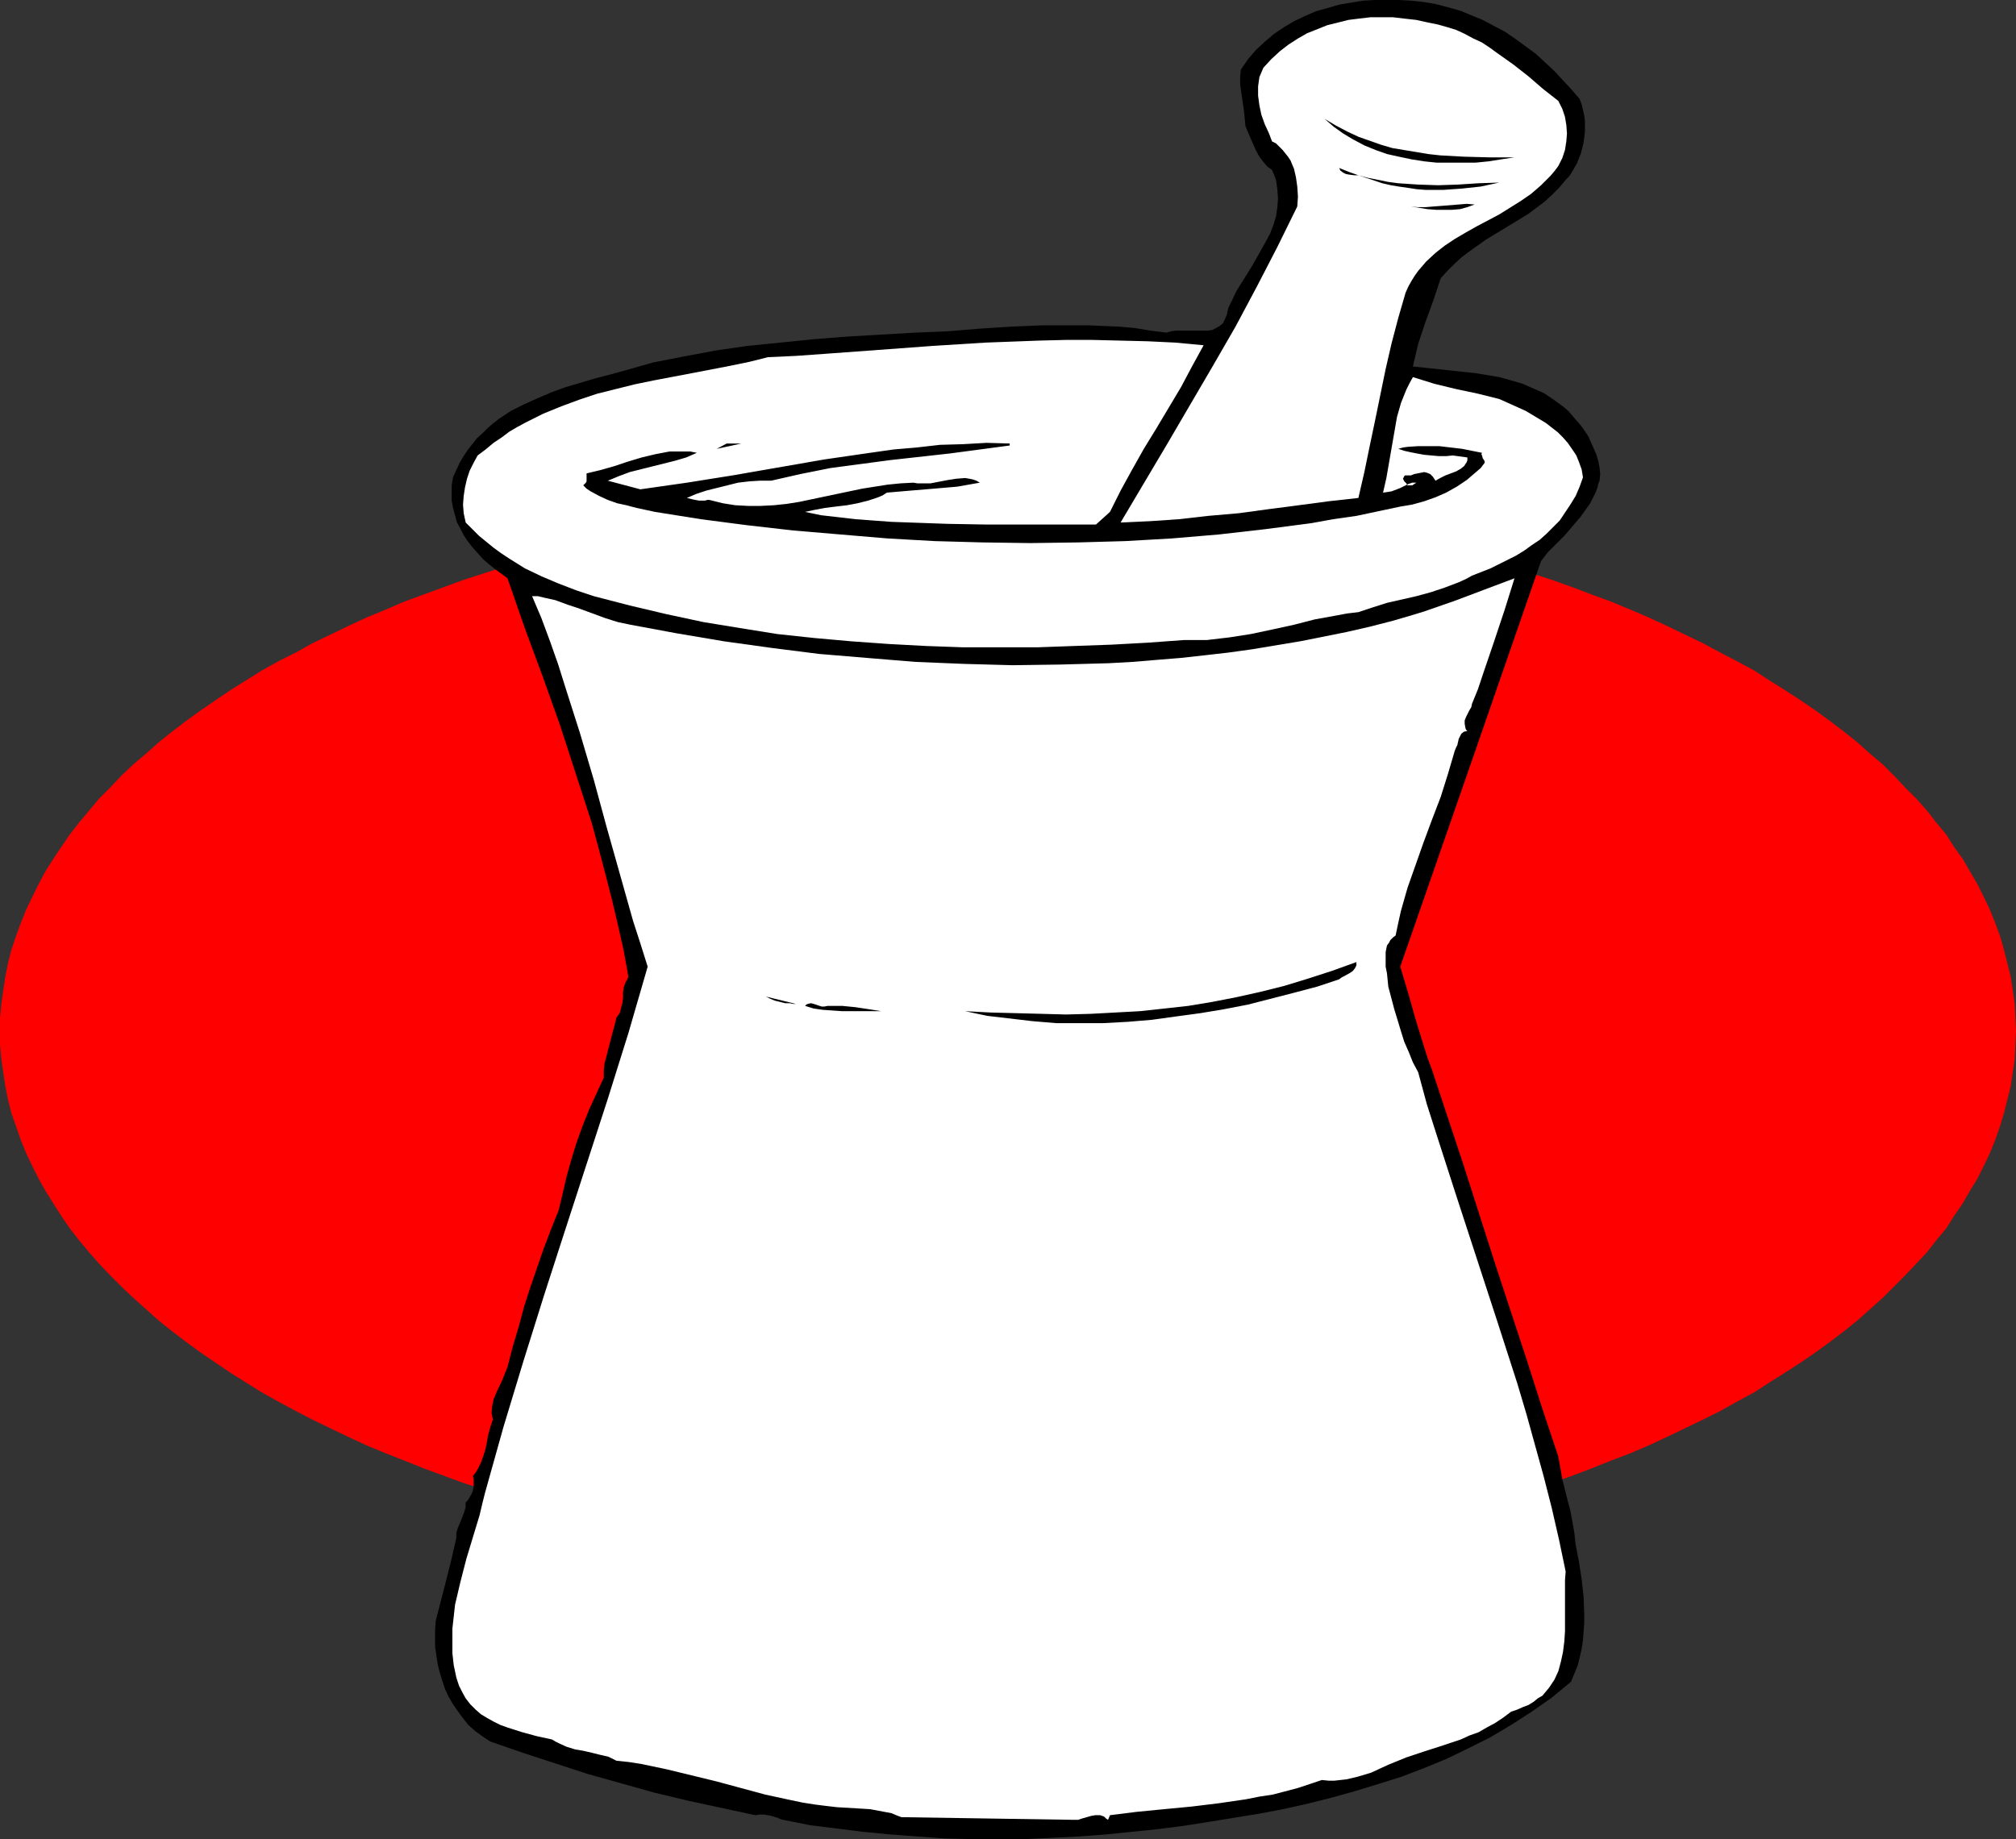 <?xml version="1.0" encoding="UTF-8" standalone="no"?>
<svg
   version="1.0"
   width="129.766mm"
   height="118.407mm"
   id="svg13"
   sodipodi:docname="Mortar &amp; Pestle 4.wmf"
   xmlns:inkscape="http://www.inkscape.org/namespaces/inkscape"
   xmlns:sodipodi="http://sodipodi.sourceforge.net/DTD/sodipodi-0.dtd"
   xmlns="http://www.w3.org/2000/svg"
   xmlns:svg="http://www.w3.org/2000/svg">
  <rect width="100%" height="100%" fill="#333333" stroke="none"/>
  <sodipodi:namedview
     id="namedview13"
     pagecolor="#ffffff"
     bordercolor="#000000"
     borderopacity="0.25"
     inkscape:showpageshadow="2"
     inkscape:pageopacity="0.0"
     inkscape:pagecheckerboard="0"
     inkscape:deskcolor="#d1d1d1"
     inkscape:document-units="mm" />
  <defs
     id="defs1">
    <pattern
       id="WMFhbasepattern"
       patternUnits="userSpaceOnUse"
       width="6"
       height="6"
       x="0"
       y="0" />
  </defs>
  <path
     style="fill:#ff0000;fill-opacity:1;fill-rule:evenodd;stroke:none"
     d="m 245.147,381.444 h 6.302 l 6.302,-0.162 6.302,-0.162 6.141,-0.323 6.302,-0.485 12.12,-0.969 5.979,-0.485 5.979,-0.808 5.818,-0.808 5.818,-0.808 5.818,-0.969 5.818,-0.969 5.656,-0.969 11.15,-2.262 5.494,-1.292 5.333,-1.454 5.333,-1.292 5.171,-1.616 5.333,-1.454 5.01,-1.616 5.01,-1.616 5.01,-1.777 4.686,-1.777 4.848,-1.939 4.686,-1.777 4.525,-1.939 4.525,-2.1 4.363,-2.1 4.363,-2.1 4.202,-2.1 4.04,-2.262 4.202,-2.262 3.717,-2.423 3.878,-2.423 3.717,-2.423 3.555,-2.423 3.555,-2.585 3.394,-2.585 3.232,-2.585 3.07,-2.747 3.07,-2.747 2.747,-2.747 2.747,-2.747 2.747,-2.908 2.586,-2.747 2.262,-2.908 2.424,-2.908 1.939,-3.07 2.101,-3.07 1.778,-3.07 1.778,-2.908 1.616,-3.231 1.454,-3.07 1.293,-3.231 1.131,-3.231 0.97,-3.231 0.808,-3.231 0.808,-3.231 0.485,-3.231 0.485,-3.393 0.162,-3.393 0.162,-3.393 -0.162,-3.231 -0.162,-3.393 -0.485,-3.393 -0.485,-3.231 -0.808,-3.231 -0.808,-3.231 -0.97,-3.393 -1.131,-3.07 -1.293,-3.231 -1.454,-3.07 -1.616,-3.231 -1.778,-3.07 -1.778,-3.07 -2.101,-2.908 -1.939,-3.07 -2.424,-2.908 -2.262,-2.908 -2.586,-2.908 -2.747,-2.747 -2.747,-2.908 -2.747,-2.747 -3.07,-2.585 -3.07,-2.747 -3.232,-2.585 -3.394,-2.585 -3.555,-2.585 -3.555,-2.423 -3.717,-2.423 -3.878,-2.423 -3.717,-2.423 -4.202,-2.262 -4.04,-2.1 -4.202,-2.262 -4.363,-2.1 -4.363,-2.1 -4.525,-2.1 -4.525,-1.939 -4.686,-1.939 -4.848,-1.777 -4.686,-1.777 -5.01,-1.777 -5.01,-1.616 -5.01,-1.616 -5.333,-1.616 -5.171,-1.454 -5.333,-1.292 -5.333,-1.454 -5.494,-1.292 -11.15,-2.262 -5.656,-1.131 -5.818,-0.969 -5.818,-0.808 -5.818,-0.969 -5.818,-0.646 -5.979,-0.808 -5.979,-0.646 -12.12,-0.969 -6.302,-0.323 -6.141,-0.323 -6.302,-0.162 -6.302,-0.162 h -6.302 -6.302 l -6.302,0.162 -6.302,0.162 -6.141,0.323 -6.141,0.323 -6.141,0.485 -5.979,0.485 -6.141,0.646 -11.797,1.454 -5.818,0.969 -5.818,0.808 -5.818,0.969 -5.494,1.131 -5.656,1.131 -5.494,1.131 -5.494,1.292 -5.494,1.454 -5.333,1.292 -5.171,1.454 -5.171,1.616 -5.171,1.616 -5.01,1.616 -4.848,1.777 -4.848,1.777 -4.848,1.777 -4.525,1.939 -4.686,1.939 -4.525,2.1 -4.363,2.1 -4.363,2.1 -4.04,2.262 -4.202,2.1 -4.04,2.262 -3.878,2.423 -3.878,2.423 -3.555,2.423 -3.555,2.423 -3.555,2.585 -3.394,2.585 -3.232,2.585 -3.07,2.747 -3.07,2.585 -2.909,2.747 -2.747,2.908 -2.747,2.747 -2.424,2.908 -2.424,2.908 -2.262,2.908 -2.101,3.07 -1.939,2.908 -1.939,3.07 -1.616,3.07 -1.616,3.231 -1.454,3.07 -1.293,3.231 -1.131,3.07 -1.131,3.393 -0.808,3.231 -0.646,3.231 -0.485,3.231 -0.485,3.393 L 0,247.672 v 3.231 3.393 l 0.323,3.393 0.485,3.393 0.485,3.231 0.646,3.231 0.808,3.231 1.131,3.231 1.131,3.231 1.293,3.231 1.454,3.07 1.616,3.231 1.616,2.908 1.939,3.07 1.939,3.07 2.101,3.07 2.262,2.908 2.424,2.908 2.424,2.747 2.747,2.908 2.747,2.747 2.909,2.747 3.07,2.747 3.07,2.747 3.232,2.585 3.394,2.585 3.555,2.585 3.555,2.423 3.555,2.423 3.878,2.423 3.878,2.423 4.04,2.262 4.202,2.262 4.04,2.1 4.363,2.1 4.363,2.1 4.525,2.1 4.686,1.939 4.525,1.777 4.848,1.939 4.848,1.777 4.848,1.777 5.01,1.616 5.171,1.616 5.171,1.454 5.171,1.616 5.333,1.292 5.494,1.454 5.494,1.292 5.494,1.131 5.656,1.131 5.494,0.969 5.818,0.969 5.818,0.969 5.818,0.808 11.797,1.616 6.141,0.485 5.979,0.485 6.141,0.485 6.141,0.485 6.141,0.323 6.302,0.162 6.302,0.162 z"
     id="path1" />
  <path
     style="fill:#000000;fill-opacity:1;fill-rule:evenodd;stroke:none"
     d="m 384.284,24.072 0.485,1.292 0.323,1.292 0.323,1.454 0.162,1.292 v 1.292 1.454 l -0.162,1.292 -0.162,1.292 -0.323,1.292 -0.323,1.292 -0.97,2.423 -1.293,2.262 -0.646,0.969 -0.808,0.808 -1.616,1.939 -1.778,1.777 -1.778,1.616 -1.939,1.454 -1.939,1.454 -2.101,1.292 -8.242,5.008 -3.878,2.747 -1.939,1.454 -1.778,1.616 -1.778,1.777 -1.616,1.777 -1.778,5.331 -1.939,5.331 -1.778,5.331 -0.646,2.747 -0.646,2.747 12.12,1.292 3.07,0.323 2.909,0.485 2.909,0.485 2.909,0.808 2.747,0.808 2.586,1.131 2.586,1.131 2.424,1.616 2.424,1.777 1.131,0.969 1.939,2.262 1.131,1.292 0.808,1.131 0.97,1.454 1.293,2.908 0.646,1.454 0.485,1.616 0.323,1.616 0.162,1.616 -0.162,1.616 -0.323,0.808 -0.162,0.808 -0.485,1.292 -0.646,1.292 -0.646,1.292 -0.808,1.131 -1.616,2.262 -1.939,2.262 -1.939,2.262 -2.101,2.1 -1.939,1.939 -1.616,2.1 -17.13,49.437 -17.13,49.276 1.939,6.462 1.778,6.301 1.939,6.301 0.97,3.07 1.131,3.07 7.757,23.426 7.595,23.749 7.757,23.588 3.717,11.632 3.878,11.632 0.485,2.747 0.485,2.747 1.293,5.17 0.646,2.423 0.485,2.585 0.485,2.747 0.323,2.908 0.808,4.201 0.646,4.201 0.485,4.362 0.162,4.201 v 2.262 l -0.162,2.1 -0.162,2.1 -0.323,2.1 -0.485,2.1 -0.485,1.939 -0.808,1.939 -0.808,1.939 -4.686,3.877 -4.848,3.393 -5.01,3.231 -5.171,3.07 -5.171,2.585 -5.333,2.585 -5.494,2.262 -5.494,2.1 -5.656,1.777 -5.818,1.777 -5.818,1.616 -5.818,1.454 -5.818,1.292 -5.979,1.131 -5.979,0.969 -5.979,0.969 -6.141,0.969 -6.302,0.808 -6.302,0.646 -6.302,0.646 -6.464,0.485 -6.464,0.323 -6.626,0.323 h -6.626 -6.626 l -6.464,-0.162 -6.626,-0.485 -6.626,-0.485 -6.626,-0.646 -6.464,-0.808 -6.464,-0.808 -6.464,-1.292 -0.646,-0.162 -0.646,-0.323 -1.616,-0.485 -0.808,-0.162 -0.97,-0.162 h -0.97 l -1.131,0.162 -8.242,-1.777 -8.242,-1.777 -8.08,-1.939 -8.08,-2.262 -8.08,-2.262 -7.918,-2.585 -7.918,-2.585 -7.918,-2.747 -1.939,-1.292 -1.778,-1.292 -1.616,-1.454 -1.293,-1.616 -1.293,-1.777 -1.131,-1.616 -1.131,-1.939 -0.808,-1.777 -0.646,-1.939 -0.646,-2.1 -0.485,-1.939 -0.323,-2.1 -0.323,-2.262 v -2.1 -2.1 l 0.162,-2.1 1.293,-5.008 1.293,-5.008 1.293,-5.17 1.131,-5.008 v -1.131 l 0.323,-1.131 0.808,-1.939 0.808,-2.1 0.323,-1.131 v -1.131 l 0.485,-0.485 0.485,-0.808 0.485,-0.808 0.323,-0.808 0.162,-0.969 v -0.969 -0.808 l -0.162,-0.808 0.646,-0.808 0.485,-0.808 0.808,-1.616 0.646,-1.777 0.485,-1.616 0.323,-1.616 0.323,-1.777 0.485,-1.777 0.646,-1.939 -0.162,-0.808 -0.162,-0.808 0.162,-1.616 0.323,-1.616 0.646,-1.616 1.454,-3.07 0.646,-1.616 0.646,-1.616 1.293,-5.008 1.454,-4.847 1.293,-4.847 1.454,-4.524 1.616,-4.685 1.616,-4.685 1.778,-4.685 1.939,-4.847 0.97,-4.039 0.97,-4.201 1.131,-4.039 1.293,-4.201 1.454,-4.039 1.616,-4.039 1.778,-3.877 1.778,-3.877 v -1.777 l 0.162,-1.616 0.485,-1.777 0.485,-1.939 0.97,-3.716 0.485,-1.777 0.485,-1.939 0.323,-0.485 0.485,-0.646 0.323,-1.292 0.323,-1.131 0.162,-1.292 v -1.292 l 0.162,-1.292 0.485,-1.292 0.323,-0.485 0.323,-0.808 -1.131,-6.301 -1.454,-6.462 -1.454,-6.139 -1.616,-6.301 -1.616,-6.139 -1.616,-5.978 -3.878,-11.955 -3.878,-11.955 -4.202,-11.794 -4.363,-11.794 -4.202,-12.117 -3.07,-2.262 -1.616,-1.292 -1.293,-1.131 -1.293,-1.454 -1.293,-1.454 -1.131,-1.454 -0.97,-1.454 -0.808,-1.616 -0.808,-1.454 -0.485,-1.777 -0.485,-1.777 -0.323,-1.777 v -1.777 -1.939 l 0.323,-1.939 0.808,-1.777 0.808,-1.777 0.97,-1.616 0.97,-1.454 1.131,-1.454 1.131,-1.454 1.293,-1.131 1.293,-1.292 1.293,-1.131 1.454,-1.131 2.909,-1.939 3.232,-1.616 3.232,-1.454 3.394,-1.454 3.555,-1.292 7.11,-2.1 3.717,-0.969 3.555,-0.969 3.394,-0.969 3.394,-0.969 7.434,-1.454 7.757,-1.454 7.757,-1.131 8.08,-0.808 7.918,-0.808 8.242,-0.646 8.242,-0.485 8.403,-0.485 7.918,-0.323 7.757,-0.646 7.595,-0.485 7.595,-0.323 h 7.434 3.717 l 3.717,0.162 3.878,0.162 3.717,0.323 3.878,0.646 3.878,0.485 1.131,-0.323 1.131,-0.162 h 2.262 2.424 2.262 0.97 l 0.97,-0.162 0.97,-0.485 0.808,-0.485 0.808,-0.646 0.485,-0.969 0.485,-1.131 0.162,-0.808 0.162,-0.808 0.97,-1.939 0.97,-2.1 2.424,-3.877 1.293,-2.1 1.131,-1.939 2.262,-4.039 1.131,-2.1 0.808,-2.1 0.646,-2.1 0.323,-2.262 0.162,-2.1 -0.162,-2.262 -0.162,-1.131 -0.162,-1.131 -0.485,-1.292 -0.485,-1.131 -1.131,-0.808 -0.97,-1.131 -0.97,-1.292 -0.808,-1.454 -1.293,-2.908 -1.293,-3.07 -0.323,-3.393 -0.485,-3.393 -0.485,-3.393 v -1.777 l 0.162,-1.777 1.778,-2.585 1.939,-2.262 2.101,-1.939 2.262,-1.939 2.424,-1.616 2.424,-1.454 2.747,-1.292 2.586,-1.131 2.909,-0.808 2.747,-0.808 2.909,-0.485 2.909,-0.485 L 334.512,0 h 2.909 2.909 l 2.909,0.162 3.07,0.323 2.909,0.485 3.07,0.808 2.909,0.808 2.747,1.131 2.747,1.131 2.747,1.454 2.747,1.454 2.586,1.777 2.424,1.777 2.424,1.777 2.262,2.1 2.262,2.1 2.101,2.262 2.101,2.262 z"
     id="path2" />
  <path
     style="fill:#ffffff;fill-opacity:1;fill-rule:evenodd;stroke:none"
     d="m 379.113,24.557 0.97,1.939 0.646,1.939 0.323,1.939 0.162,2.1 -0.162,1.939 -0.323,2.1 -0.646,1.939 -0.97,1.939 -0.97,1.292 -0.97,1.131 -2.262,2.262 -2.424,2.1 -2.586,1.777 -2.586,1.616 -2.586,1.616 -2.747,1.454 -2.747,1.454 -2.586,1.454 -2.747,1.616 -2.424,1.616 -2.262,1.777 -2.262,2.1 -1.939,2.262 -0.808,1.131 -0.808,1.292 -0.808,1.454 -0.646,1.454 -1.778,6.139 -1.616,6.139 -1.454,6.301 -1.293,6.301 -1.293,6.301 -1.293,6.139 -1.293,6.301 -1.454,6.301 -7.272,0.808 -7.272,0.969 -7.434,0.969 -7.11,0.969 -7.434,0.646 -7.11,0.808 -7.11,0.485 -7.11,0.323 11.312,-19.064 11.15,-19.064 5.494,-9.532 5.171,-9.694 5.01,-9.694 4.848,-9.855 0.162,-2.423 -0.162,-2.423 -0.323,-2.262 -0.485,-2.1 -0.485,-1.131 -0.323,-0.808 -0.646,-0.969 -0.646,-0.808 -0.646,-0.808 -0.808,-0.808 -0.808,-0.808 -0.97,-0.485 -0.808,-2.1 -0.97,-2.1 -0.808,-2.262 -0.485,-2.262 -0.323,-2.423 v -2.262 l 0.162,-1.131 0.162,-1.131 0.485,-1.131 0.485,-1.131 1.939,-2.1 2.101,-1.939 2.101,-1.616 2.262,-1.454 2.262,-1.292 2.424,-0.969 2.424,-0.969 2.586,-0.646 2.586,-0.646 2.586,-0.323 2.747,-0.323 h 2.747 2.747 l 2.747,0.323 2.909,0.323 2.909,0.646 2.424,0.485 2.262,0.646 2.101,0.646 2.101,0.969 2.101,1.131 2.101,0.969 1.939,1.292 1.778,1.292 3.878,2.747 3.717,2.908 3.555,3.07 z"
     id="path3" />
  <path
     style="fill:#000000;fill-opacity:1;fill-rule:evenodd;stroke:none"
     d="m 368.448,38.29 -3.232,0.485 -3.07,0.485 -3.232,0.323 h -3.07 -3.232 -3.07 l -3.07,-0.323 -3.07,-0.485 -3.07,-0.646 -2.909,-0.646 -2.747,-0.969 -2.747,-1.131 -2.747,-1.454 -2.424,-1.454 -2.262,-1.616 -2.262,-1.939 2.747,1.616 2.747,1.454 2.747,1.292 2.747,0.969 2.747,0.969 2.747,0.808 2.909,0.485 2.909,0.485 2.909,0.485 2.909,0.323 5.818,0.323 6.141,0.162 z"
     id="path4" />
  <path
     style="fill:#000000;fill-opacity:1;fill-rule:evenodd;stroke:none"
     d="m 364.731,44.429 -4.525,0.969 -4.525,0.485 -4.525,0.323 h -2.101 -2.262 l -2.101,-0.162 -2.101,-0.323 -2.262,-0.323 -1.939,-0.323 -2.101,-0.485 -1.939,-0.646 -1.939,-0.646 -1.939,-0.646 h -0.97 l -1.293,-0.162 -0.808,-0.162 -0.646,-0.323 -0.646,-0.485 -0.323,-0.646 2.424,0.969 2.262,0.808 2.424,0.646 2.424,0.485 2.424,0.485 2.424,0.323 4.848,0.323 4.848,0.162 4.848,-0.162 5.01,-0.323 z"
     id="path5" />
  <path
     style="fill:#000000;fill-opacity:1;fill-rule:evenodd;stroke:none"
     d="m 358.752,49.761 -1.778,0.646 -1.778,0.485 -1.939,0.162 h -1.939 -1.939 l -2.101,-0.162 -4.04,-0.646 1.616,0.162 h 1.939 l 1.939,-0.162 2.101,-0.162 4.04,-0.323 1.939,-0.162 z"
     id="path6" />
  <path
     style="fill:#ffffff;fill-opacity:1;fill-rule:evenodd;stroke:none"
     d="m 292.819,84.011 -2.747,5.008 -2.747,5.17 -5.979,10.017 -3.07,5.008 -2.909,5.17 -2.747,5.008 -2.586,5.17 -3.394,3.07 h -8.888 -18.099 l -9.211,-0.162 -9.05,-0.323 -4.525,-0.162 -4.363,-0.323 -4.363,-0.323 -4.202,-0.485 -4.202,-0.485 -3.878,-0.808 2.262,-0.485 2.586,-0.485 2.586,-0.323 2.747,-0.323 2.586,-0.485 2.586,-0.646 2.424,-0.808 1.131,-0.485 0.97,-0.646 5.656,-0.485 5.818,-0.485 5.656,-0.485 2.747,-0.485 2.747,-0.485 -0.808,-0.485 -0.97,-0.323 -0.808,-0.162 -0.97,-0.162 -2.101,0.162 -2.101,0.323 -4.202,0.808 h -2.101 -1.131 l -0.97,-0.162 -3.07,0.162 -3.232,0.323 -3.07,0.485 -3.07,0.485 -6.141,1.292 -6.141,1.292 -3.07,0.646 -3.07,0.485 -3.07,0.323 -3.232,0.162 h -3.07 l -3.07,-0.162 -3.07,-0.485 -3.232,-0.808 h -0.485 l -0.646,0.162 h -1.454 l -1.616,-0.323 -0.646,-0.162 -0.646,-0.162 2.262,-0.969 2.424,-0.808 2.586,-0.646 2.586,-0.646 2.586,-0.646 2.747,-0.323 2.586,-0.162 h 2.747 l 7.11,-1.616 7.272,-1.454 7.272,-0.969 7.272,-0.969 14.544,-1.616 7.272,-0.969 7.272,-0.969 v -0.485 l -5.656,-0.162 -5.656,0.323 -5.656,0.162 -5.656,0.646 -5.656,0.485 -5.656,0.808 -11.15,1.616 -11.15,1.939 -11.15,1.939 -11.15,1.777 -11.312,1.616 -7.918,-2.1 2.747,-1.131 2.586,-0.969 10.989,-2.747 2.747,-0.808 2.586,-1.131 -1.616,-0.323 h -1.616 -1.778 -1.616 l -3.394,0.646 -3.394,0.808 -3.232,0.969 -3.394,1.131 -3.394,0.969 -3.394,0.808 v 0.646 0.808 0.485 l -0.162,0.323 -0.323,0.323 -0.323,0.323 0.808,0.808 0.97,0.646 2.101,1.131 2.101,0.969 2.262,0.808 2.262,0.485 2.424,0.646 2.262,0.485 2.262,0.485 11.15,1.777 11.15,1.454 11.312,1.292 11.474,0.969 11.474,0.969 11.474,0.646 11.635,0.323 11.635,0.162 11.635,-0.162 11.474,-0.323 11.312,-0.646 11.474,-0.969 11.312,-1.292 11.15,-1.454 5.333,-0.969 5.656,-0.808 5.333,-1.131 5.333,-1.131 2.909,-0.485 2.909,-0.808 2.747,-0.969 2.586,-1.131 2.586,-1.454 2.424,-1.616 1.131,-0.969 1.131,-0.969 1.131,-0.969 0.97,-1.292 v -0.323 l -0.162,-0.323 -0.323,-0.485 -0.162,-0.646 -0.162,-0.323 0.162,-0.323 -2.424,-0.485 -2.424,-0.485 -2.747,-0.323 -2.747,-0.323 h -2.747 -2.586 l -2.424,0.162 -1.131,0.162 -1.131,0.323 1.454,0.485 1.454,0.323 1.616,0.323 1.778,0.323 3.555,0.323 h 1.778 l 1.616,-0.162 3.555,0.485 v 0.646 l -0.162,0.485 -0.323,0.485 -0.323,0.485 -0.808,0.646 -1.131,0.646 -1.293,0.485 -1.293,0.485 -1.293,0.646 -1.131,0.646 -0.323,-0.485 -0.323,-0.485 -0.646,-0.646 -0.808,-0.323 -0.646,-0.162 -0.808,0.162 -0.808,0.162 -0.808,0.162 -0.808,0.323 h -1.131 -0.323 l -0.162,0.162 -0.162,0.323 -0.162,0.323 0.162,0.323 0.162,0.323 0.323,0.323 0.162,0.162 0.323,0.485 h 1.131 l 0.485,-0.323 0.485,-0.323 h -0.97 l -0.97,0.323 -0.97,0.485 -0.97,0.485 -2.101,0.808 -0.97,0.162 -1.131,0.162 0.808,-3.554 0.646,-3.716 0.646,-3.716 0.646,-3.716 0.646,-3.716 0.97,-3.393 0.646,-1.616 0.646,-1.616 0.808,-1.616 0.808,-1.454 2.586,0.808 2.586,0.808 5.333,1.292 5.333,1.131 2.586,0.646 2.586,0.646 3.232,1.454 3.232,1.454 3.232,1.939 1.616,0.969 1.454,1.131 1.454,1.131 1.293,1.292 1.131,1.292 1.131,1.616 0.97,1.454 0.646,1.616 0.646,1.777 0.323,1.939 -0.808,2.262 -0.97,2.262 -1.293,2.1 -1.293,1.939 -1.293,1.939 -1.616,1.616 -1.616,1.616 -1.616,1.454 -1.939,1.292 -1.778,1.292 -2.101,1.292 -1.939,0.969 -4.202,2.1 -4.525,1.777 -1.454,0.808 -1.778,0.808 -3.394,1.292 -3.394,1.131 -3.555,0.969 -7.11,1.616 -3.555,1.131 -3.394,1.131 -2.747,0.323 -2.586,0.485 -5.333,0.969 -5.01,1.292 -5.171,1.131 -5.333,1.131 -5.171,0.808 -2.747,0.323 -2.747,0.323 h -2.747 -2.747 l -8.888,0.646 -8.888,0.485 -9.05,0.323 -9.05,0.323 h -8.888 -9.05 l -9.05,-0.323 -9.05,-0.485 -9.05,-0.646 -9.05,-0.808 -9.05,-0.969 -9.05,-1.454 -8.888,-1.454 -9.05,-1.939 -8.888,-2.1 -8.726,-2.262 -4.363,-1.454 -4.202,-1.616 -4.202,-1.777 -4.04,-1.939 -3.878,-2.423 -1.939,-1.292 -1.778,-1.292 -1.778,-1.454 -1.778,-1.454 -1.616,-1.616 -1.616,-1.616 -0.485,-2.262 -0.162,-2.1 0.162,-2.1 0.323,-2.1 0.485,-2.1 0.646,-1.939 0.97,-1.939 0.97,-1.777 1.939,-1.454 1.939,-1.616 1.939,-1.292 1.939,-1.454 1.939,-1.131 2.101,-1.131 4.202,-2.1 4.363,-1.777 4.363,-1.616 4.363,-1.454 4.525,-1.131 4.525,-1.131 4.686,-0.969 9.373,-1.777 9.211,-1.777 4.686,-0.969 4.525,-1.131 6.949,-0.323 6.787,-0.485 13.251,-0.969 13.09,-0.969 12.928,-0.808 12.928,-0.485 6.464,-0.162 h 6.626 l 6.626,0.162 6.626,0.162 6.787,0.323 z"
     id="path7" />
  <path
     style="fill:#000000;fill-opacity:1;fill-rule:evenodd;stroke:none"
     d="m 174.366,109.215 2.424,-1.292 h 3.555 z"
     id="path8" />
  <path
     style="fill:#000000;fill-opacity:1;fill-rule:evenodd;stroke:none"
     d="m 241.915,116.97 h 3.717 z"
     id="path9" />
  <path
     style="fill:#ffffff;fill-opacity:1;fill-rule:evenodd;stroke:none"
     d="m 368.448,140.719 -2.424,7.755 -2.586,7.755 -2.586,7.593 -1.293,3.877 -1.454,3.554 -0.162,0.808 -0.485,0.808 -0.808,1.616 -0.323,0.808 v 0.808 l 0.162,0.969 0.162,0.485 0.323,0.323 -0.808,0.162 -0.646,0.485 -0.323,0.646 -0.323,0.646 -0.323,1.454 -0.323,0.646 -0.323,0.808 -1.616,5.493 -1.778,5.655 -2.101,5.493 -2.101,5.655 -1.939,5.493 -1.939,5.493 -1.616,5.655 -0.646,2.908 -0.646,3.07 -0.646,0.485 -0.646,0.646 -0.323,0.646 -0.485,0.646 -0.162,0.808 -0.162,0.808 v 1.777 1.777 l 0.323,1.616 0.162,1.616 0.162,1.616 1.454,5.493 1.616,5.331 0.808,2.585 1.131,2.585 0.97,2.423 1.293,2.423 2.101,7.755 2.424,7.593 4.848,15.025 9.858,30.212 4.848,15.025 2.262,7.593 2.101,7.593 2.101,7.593 1.939,7.593 1.778,7.755 1.616,7.755 -0.162,2.1 v 4.847 2.423 5.17 l -0.162,2.423 -0.323,2.585 -0.485,2.262 -0.646,2.423 -0.97,2.1 -0.646,0.969 -0.646,0.969 -0.808,0.969 -0.808,0.969 -1.131,0.646 -0.97,0.808 -1.293,0.808 -1.293,0.485 -1.454,0.646 -1.454,0.485 -1.939,1.454 -1.939,1.292 -2.101,1.131 -1.939,1.131 -2.262,0.808 -2.101,0.969 -4.363,1.454 -4.525,1.454 -4.363,1.454 -4.363,1.777 -2.101,0.969 -2.101,0.969 -1.616,0.485 -1.616,0.485 -2.747,0.646 -1.454,0.162 -1.454,0.162 h -1.454 l -1.616,-0.162 -2.909,0.969 -2.909,0.969 -3.07,0.808 -3.07,0.808 -3.232,0.485 -3.232,0.646 -6.626,0.969 -6.626,0.808 -6.787,0.646 -6.626,0.646 -6.464,0.808 -0.485,1.131 -0.485,-0.323 -0.485,-0.485 -0.485,-0.162 -0.485,-0.162 h -1.131 l -0.97,0.162 -1.131,0.323 -1.131,0.323 -0.97,0.323 h -1.131 l -41.854,-0.646 -1.293,-0.485 -1.131,-0.485 -2.586,-0.485 -2.586,-0.485 -2.586,-0.162 -2.747,-0.162 -2.747,-0.162 -2.747,-0.323 -2.586,-0.323 -3.07,-0.485 -3.07,-0.646 -5.979,-1.292 -11.958,-3.231 -5.979,-1.454 -5.979,-1.454 -6.141,-1.292 -3.07,-0.485 -3.07,-0.323 -1.939,-0.969 -2.101,-0.485 -1.939,-0.485 -2.101,-0.485 -1.939,-0.323 -2.101,-0.646 -1.778,-0.808 -0.97,-0.485 -0.808,-0.485 -3.717,-0.808 -3.555,-0.969 -3.555,-1.131 -1.778,-0.646 -1.616,-0.808 -1.454,-0.808 -1.616,-0.969 -1.293,-1.131 -1.293,-1.292 -1.131,-1.454 -0.808,-1.454 -0.808,-1.616 -0.646,-1.939 -0.646,-3.07 -0.323,-2.908 v -2.908 -3.07 l 0.323,-2.908 0.323,-2.908 0.646,-2.747 0.646,-2.747 1.454,-5.655 1.616,-5.331 1.616,-5.331 0.646,-2.747 0.646,-2.585 2.262,-8.078 2.262,-8.078 4.848,-15.994 5.01,-15.994 5.171,-15.994 10.342,-31.827 5.01,-15.994 4.686,-16.156 -1.778,-5.655 -1.778,-5.493 -3.232,-11.471 -3.232,-11.471 -3.07,-11.309 -3.394,-11.471 -3.555,-11.148 -1.778,-5.655 -1.939,-5.493 -2.101,-5.655 -2.262,-5.331 h 1.454 l 1.293,0.323 2.909,0.646 3.07,1.131 2.909,0.969 3.07,1.131 3.07,1.131 3.07,0.969 3.07,0.646 11.312,2.1 11.474,1.939 11.635,1.616 11.474,1.454 11.635,0.969 11.797,0.969 11.797,0.485 11.797,0.323 11.635,-0.162 11.797,-0.323 5.818,-0.323 5.818,-0.485 5.979,-0.485 5.818,-0.646 5.656,-0.646 5.818,-0.808 5.818,-0.969 5.818,-0.969 5.656,-1.131 5.656,-1.131 5.656,-1.292 5.656,-1.454 3.878,-1.131 3.717,-1.131 7.434,-2.585 7.272,-2.747 z"
     id="path10" />
  <path
     style="fill:#000000;fill-opacity:1;fill-rule:evenodd;stroke:none"
     d="m 329.987,234.101 v 0.808 l -0.323,0.646 -0.485,0.646 -0.646,0.485 -1.454,0.808 -0.646,0.323 -0.646,0.485 -5.333,1.777 -5.494,1.454 -5.656,1.454 -5.656,1.454 -5.818,1.131 -5.818,0.969 -5.979,0.808 -5.818,0.808 -5.818,0.485 -5.979,0.323 h -5.818 -5.656 l -5.818,-0.485 -5.494,-0.646 -5.494,-0.646 -5.333,-1.131 6.141,0.323 6.302,0.162 6.141,0.162 5.979,0.162 5.979,-0.162 5.979,-0.323 5.979,-0.323 5.979,-0.646 5.818,-0.646 5.818,-0.969 5.818,-1.131 5.818,-1.292 5.818,-1.454 5.818,-1.777 5.979,-1.939 z"
     id="path11" />
  <path
     style="fill:#000000;fill-opacity:1;fill-rule:evenodd;stroke:none"
     d="m 193.597,244.279 v 0 h -0.646 l -0.808,-0.162 h -1.131 l -2.586,-0.646 -1.131,-0.485 -0.97,-0.485 z"
     id="path12" />
  <path
     style="fill:#000000;fill-opacity:1;fill-rule:evenodd;stroke:none"
     d="m 214.443,246.056 h -7.11 -2.424 l -2.262,-0.162 -2.424,-0.162 -2.262,-0.323 -2.101,-0.646 0.323,-0.323 0.323,-0.162 0.808,-0.162 0.646,0.162 0.485,0.162 1.454,0.485 h 0.646 l 0.808,-0.162 h 1.778 1.778 l 3.232,0.323 3.232,0.485 z"
     id="path13" />
</svg>
